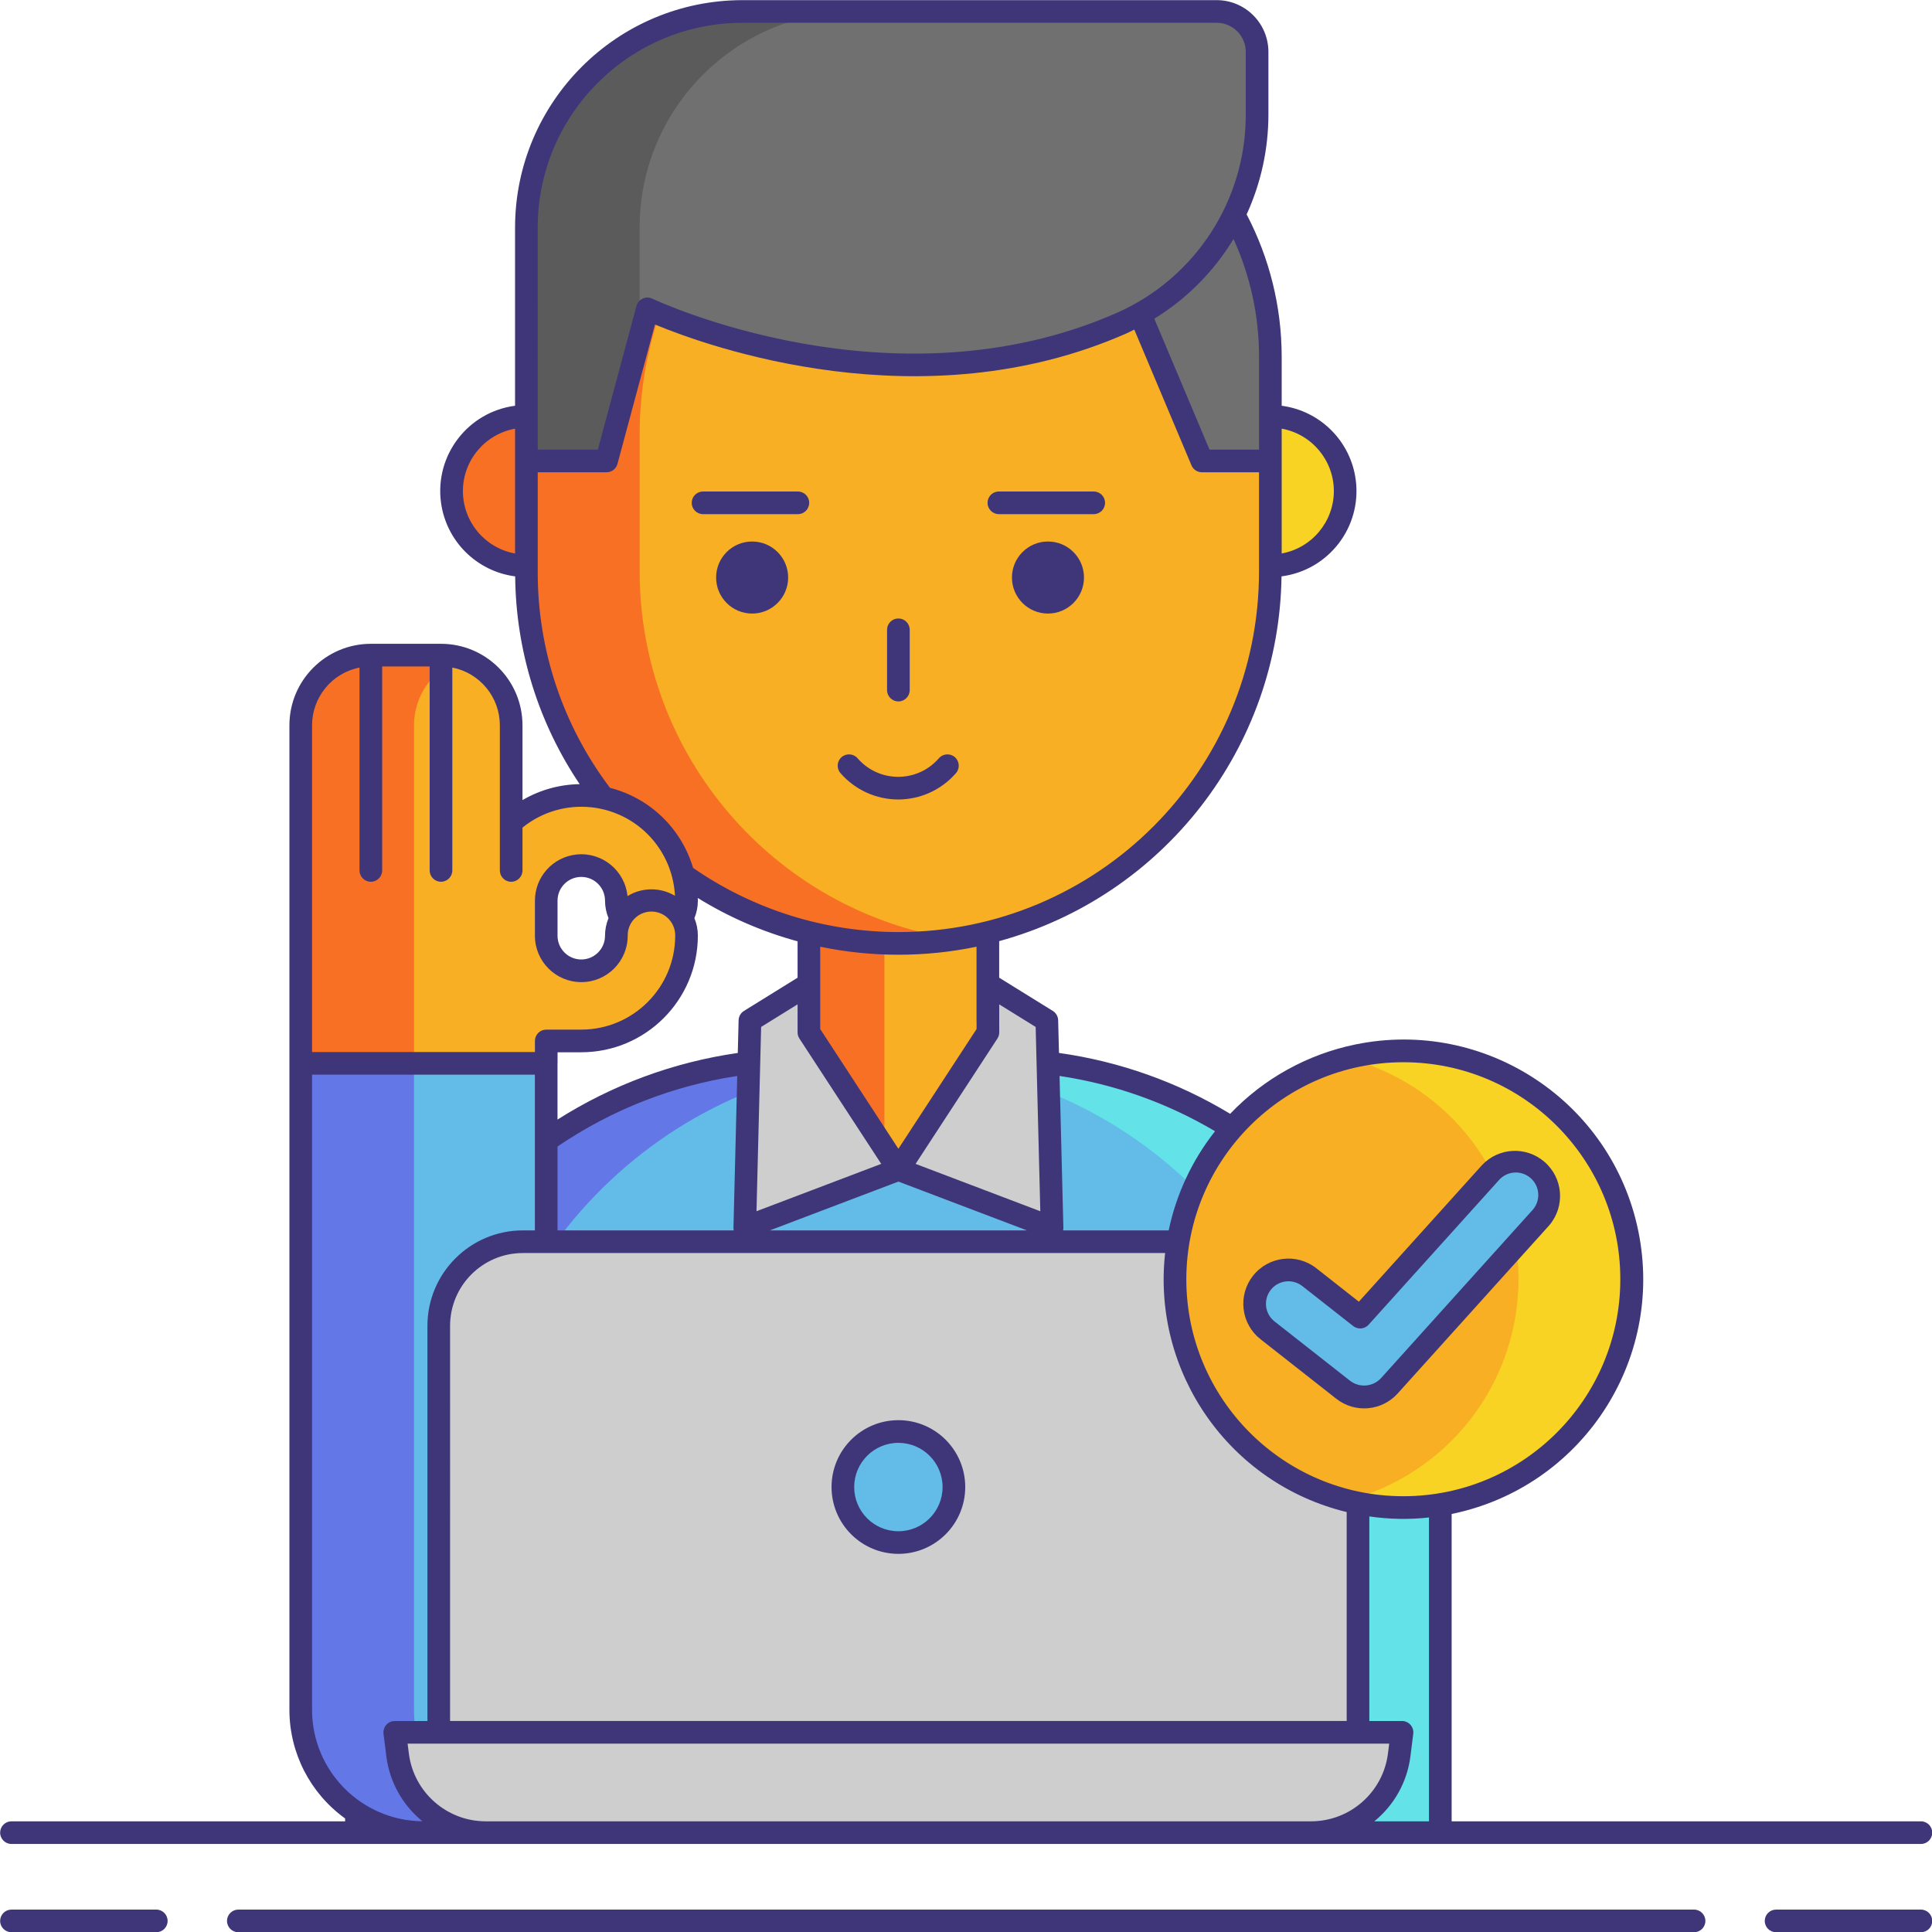 <?xml version="1.0" encoding="UTF-8"?>
<!DOCTYPE svg PUBLIC '-//W3C//DTD SVG 1.0//EN'
          'http://www.w3.org/TR/2001/REC-SVG-20010904/DTD/svg10.dtd'>
<svg height="511.7" preserveAspectRatio="xMidYMid meet" version="1.0" viewBox="0.1 0.1 511.7 511.7" width="511.7" xmlns="http://www.w3.org/2000/svg" xmlns:xlink="http://www.w3.org/1999/xlink" zoomAndPan="magnify"
><g id="change1_1"
  ><path d="M208.774,280.8c-63.695,2.072-114.261,54.304-114.268,118.032v86.646h287.069v-86.641 c-0.004-63.731-50.57-115.966-114.268-118.038H208.774z" fill="#63BCE7"
  /></g
  ><g id="change2_1"
  ><path d="M267.308,280.8h-30c63.695,2.072,114.261,54.304,114.268,118.032v86.646h30v-86.641 C381.572,335.106,331.005,282.872,267.308,280.8z" fill="#63E2E7"
  /></g
  ><g id="change3_1"
  ><path d="M238.774,280.8h-30c-63.695,2.072-114.261,54.304-114.268,118.032v86.646h30v-86.641 C124.51,335.106,175.076,282.872,238.774,280.8z" fill="#6377E7"
  /></g
  ><g id="change4_1"
  ><path d="M214.338 233.46H261.746V309.84H214.338z" fill="#F8AF23"
  /></g
  ><g id="change5_1"
  ><path d="M214.338 233.46H234.338V309.84H214.338z" fill="#F87023"
  /></g
  ><g id="change5_2"
  ><circle cx="139.514" cy="130.162" fill="#F87023" r="19.812"
  /></g
  ><g id="change6_1"
  ><circle cx="336.568" cy="130.162" fill="#F8D323" r="19.812"
  /></g
  ><g id="change4_2"
  ><path d="M238.04,16.586L238.04,16.586c54.414,0,98.525,44.112,98.525,98.526v36.328 c0,54.414-44.111,98.525-98.525,98.525l0,0c-54.415,0-98.526-44.111-98.526-98.525v-36.328 C139.514,60.698,183.625,16.586,238.04,16.586z" fill="#F8AF23"
  /></g
  ><g id="change5_3"
  ><path d="M169.514,151.44v-36.328c0.001-48.627,35.47-89.986,83.528-97.4c-4.965-0.756-9.979-1.135-15-1.134l0,0 c-54.415-0.001-98.527,44.109-98.528,98.524c0,0.003,0,0.007,0,0.01v36.328c0,54.414,44.111,98.525,98.526,98.525 c0,0,0.001,0,0.002,0l0,0c5.021,0.002,10.035-0.377,15-1.134C204.986,241.42,169.518,200.064,169.514,151.44z" fill="#F87023"
  /></g
  ><g id="change4_3"
  ><path d="M181.93,238.638c0.021-15.371-12.424-27.849-27.795-27.869c-6.886-0.009-13.53,2.534-18.649,7.139V192.2 c0-10.261-8.317-18.578-18.577-18.578l0,0H98.33c-10.261,0-18.578,8.317-18.578,18.578l0,0v89.534h65.021V275.8h9.29 c15.391,0,27.866-12.476,27.866-27.865c-0.008-1.636-0.453-3.238-1.288-4.645C181.478,241.882,181.922,240.276,181.93,238.638z M163.352,247.927c-0.075,5.13-4.295,9.228-9.425,9.152c-5.024-0.073-9.079-4.129-9.153-9.152v-9.288 c-0.075-5.131,4.022-9.351,9.153-9.426c5.13-0.075,9.35,4.022,9.425,9.153c0.002,0.091,0.002,0.182,0,0.272 c0.01,1.635,0.454,3.237,1.288,4.644C163.806,244.688,163.361,246.291,163.352,247.927L163.352,247.927z" fill="#F8AF23"
  /></g
  ><g id="change5_4"
  ><path d="M122.62,174.518c-1.846-0.599-3.772-0.903-5.712-0.904H98.33c-10.261,0-18.578,8.317-18.578,18.578 c0,0.003,0,0.005,0,0.008v89.534h30V192.2C109.751,184.138,114.948,176.997,122.62,174.518z" fill="#F87023"
  /></g
  ><g id="change7_1"
  ><path d="M214.338 273.534L238.042 309.84 197.346 325.292 198.728 270.394 214.338 260.72z" fill="#CECECE"
  /></g
  ><g id="change7_2"
  ><path d="M261.748 273.534L238.044 309.84 278.74 325.292 277.358 270.394 261.748 260.72z" fill="#CECECE"
  /></g
  ><g id="change8_1"
  ><path d="M299.85,78.056l18.59,44.126h18.128V94.516c0-15.731-4.758-31.095-13.649-44.072l0,0L299.85,78.056z" fill="#707070"
  /></g
  ><g id="change8_2"
  ><path d="M139.514,122.182h21.23l10.834-40.28c0,0,63.954,30.882,125.533,3.8 c21.881-9.679,35.979-31.368,35.942-55.294V13.836c0-5.909-4.791-10.699-10.7-10.699l0,0h-125.6 c-31.608-0.005-57.235,25.615-57.24,57.224c0,0.003,0,0.005,0,0.008V122.182z" fill="#707070"
  /></g
  ><g id="change9_1"
  ><path d="M226.746,3.136h-30c-31.608,0-57.232,25.623-57.232,57.231v61.814h21.23l8.77-32.601v-29.2 c-0.008-31.608,25.609-57.238,57.218-57.245C226.737,3.136,226.741,3.136,226.746,3.136z" fill="#5B5B5B"
  /></g
  ><g id="change1_2"
  ><path d="M79.752,281.726h65l0,0V452.98c0,17.951-14.553,32.504-32.504,32.504l0,0 C94.3,485.48,79.752,470.928,79.752,452.98V281.726L79.752,281.726z" fill="#63BCE7"
  /></g
  ><g id="change3_2"
  ><path d="M109.752,452.98V281.726h-30V452.98c0.001,17.952,14.554,32.504,32.506,32.504l0,0 c5.225,0.001,10.371-1.264,15-3.686C116.503,476.211,109.754,465.1,109.752,452.98z" fill="#6377E7"
  /></g
  ><g id="change7_3"
  ><path d="M371.432,458.916H104.65l0.75,5.982c1.475,11.761,11.474,20.585,23.326,20.586h218.63 c11.854-0.001,21.853-8.824,23.328-20.586L371.432,458.916z" fill="#CECECE"
  /></g
  ><g id="change7_4"
  ><path d="M138.574,328.974H337.51c12.298,0,22.268,9.97,22.268,22.268l0,0v107.674l0,0H116.306l0,0V351.242 C116.306,338.944,126.276,328.974,138.574,328.974L138.574,328.974z" fill="#CECECE"
  /></g
  ><g id="change1_3"
  ><circle cx="238.042" cy="393.946" fill="#63BCE7" r="14.702"
  /></g
  ><g id="change4_4"
  ><circle cx="371.774" cy="338.91" fill="#F8AF23" r="60.472"
  /></g
  ><g id="change6_2"
  ><path d="M371.774,278.438c-5.059-0.003-10.098,0.628-15,1.878c32.364,8.281,51.887,41.23,43.605,73.595 c-5.479,21.409-22.196,38.127-43.605,43.605c32.358,8.28,65.303-11.238,73.583-43.597c8.281-32.358-11.238-65.303-43.597-73.584 c-4.896-1.253-9.932-1.887-14.986-1.888V278.438z" fill="#F8D323"
  /></g
  ><g id="change1_4"
  ><path d="M361.4,370.12c-2.005,0.001-3.952-0.674-5.528-1.914l-20.056-15.758c-3.862-3.09-4.488-8.726-1.398-12.588 c3.052-3.815,8.597-4.48,12.465-1.496l13.474,10.586l34.508-38.29c3.314-3.674,8.979-3.966,12.652-0.652 c3.674,3.314,3.966,8.979,0.652,12.652l0,0l-40.11,44.506C366.359,369.052,363.938,370.125,361.4,370.12z" fill="#63BCE7"
  /></g
  ><g id="change10_1"
  ><path d="M41.496,505.864H3.136c-1.657,0-3,1.344-3,3c0,1.657,1.343,3,3,3h38.36c1.656,0,3-1.343,3-3 C44.496,507.208,43.153,505.864,41.496,505.864z" fill="#3F3679"
  /></g
  ><g id="change10_2"
  ><path d="M508.864,505.864h-38.359c-1.657,0-3,1.344-3,3c0,1.657,1.343,3,3,3h38.359c1.657,0,3-1.343,3-3 C511.864,507.208,510.521,505.864,508.864,505.864L508.864,505.864z" fill="#3F3679"
  /></g
  ><g id="change10_3"
  ><path d="M448.778,505.864H63.222c-1.657,0-3,1.344-3,3c0,1.657,1.343,3,3,3h385.556c1.657,0,3-1.343,3-3 C451.778,507.208,450.435,505.864,448.778,505.864z" fill="#3F3679"
  /></g
  ><g id="change10_4"
  ><path d="M3.136,488.484h505.728c1.657,0,3-1.343,3-3c0-1.656-1.343-3-3-3l0,0H384.575v-81.4 c34.341-7.033,56.478-40.574,49.443-74.914c-7.033-34.341-40.574-56.478-74.914-49.444c-12.678,2.597-24.259,9.007-33.191,18.371 c-13.865-8.388-29.289-13.872-45.337-16.122l-0.219-8.658c-0.025-1.012-0.56-1.941-1.42-2.474l-14.2-8.801v-9.678 c43.652-11.968,74.137-51.352,74.78-96.61c12.48-1.622,21.282-13.056,19.659-25.536c-1.331-10.238-9.381-18.303-19.617-19.653 V94.516c-0.015-13.108-3.199-26.018-9.282-37.628c3.802-8.308,5.769-17.337,5.769-26.473v-16.58 c-0.009-7.563-6.138-13.69-13.7-13.699h-125.6c-33.25,0.037-60.195,26.981-60.232,60.231v47.2 c-12.478,1.639-21.263,13.082-19.624,25.56c1.346,10.242,9.412,18.298,19.656,19.628c0.185,19.621,6.123,38.755,17.08,55.032 c-5.327,0.074-10.543,1.528-15.141,4.22V192.2c-0.007-11.915-9.662-21.574-21.577-21.586H98.33 c-11.916,0.012-21.57,9.671-21.578,21.586v260.78c0.011,11.397,5.5,22.094,14.754,28.748v0.756H3.136c-1.657,0-3,1.344-3,3 C0.136,487.141,1.479,488.484,3.136,488.484z M128.736,482.484c-10.334-0.016-19.049-7.705-20.35-17.958l-0.328-2.61h259.976 l-0.328,2.61c-1.301,10.253-10.015,17.942-20.35,17.958H128.736z M184.936,247.927c0-1.592-0.311-3.168-0.916-4.641 c0.604-1.476,0.915-3.055,0.916-4.649c0-0.236-0.03-0.469-0.034-0.704c8.216,5.078,17.121,8.945,26.44,11.481v9.637l-14.2,8.8 c-0.859,0.532-1.393,1.463-1.418,2.474l-0.218,8.658c-16.985,2.435-33.26,8.448-47.748,17.642v-14.756 c0-0.046,0.014-0.09,0.014-0.136V278.8h6.288c17.044-0.016,30.855-13.83,30.87-30.873H184.936z M238.048,313.048l34.044,12.927H204 L238.048,313.048z M200.462,320.902l1.228-48.813l9.652-5.981v7.426c0.001,0.583,0.171,1.152,0.49,1.64l21.666,33.185 L200.462,320.902z M147.762,303.76c14.267-9.716,30.534-16.101,47.6-18.683l-1,40.138c-0.006,0.256,0.021,0.51,0.08,0.759h-46.68 V303.76z M308.688,331.974c-3.514,31.708,17.082,61.089,48.088,68.6v55.34h-237.47V351.242c0.013-10.637,8.632-19.256,19.269-19.268 H308.688z M378.575,482.484H364.09c5.286-4.291,8.714-10.457,9.569-17.212l0.75-5.982c0.207-1.644-0.958-3.144-2.603-3.351 c-0.124-0.016-0.25-0.023-0.375-0.023h-8.656v-54.182c5.234,0.757,10.543,0.852,15.8,0.28V482.484z M371.776,281.438 c31.741,0,57.472,25.73,57.472,57.472s-25.73,57.472-57.472,57.472s-57.472-25.73-57.472-57.472l0,0 c0.037-31.725,25.745-57.434,57.47-57.472H371.776z M321.911,299.71c-6.072,7.686-10.276,16.677-12.279,26.265h-27.974 c0.06-0.248,0.087-0.503,0.081-0.759l-1.012-40.144c14.545,2.169,28.531,7.141,41.182,14.638H321.911z M264.75,266.11l9.651,5.981 l1.229,48.813l-33.03-12.546l21.666-33.185c0.318-0.487,0.488-1.057,0.488-1.64L264.75,266.11z M258.75,270.677v1.968 l-20.706,31.714l-20.706-31.714v-21.8c13.654,2.831,27.745,2.831,41.399,0v19.842L258.75,270.677z M353.38,130.162 c-0.015,8.123-5.828,15.077-13.82,16.53v-33.061C347.552,115.084,353.366,122.039,353.38,130.162z M333.568,94.516v20.525 c0,0.026,0,0.053,0,0.078v4.063H320.44l-14.61-34.677c8.575-5.26,15.766-12.497,20.971-21.105 C331.249,73.171,333.557,83.78,333.568,94.516z M142.514,60.368c0.033-29.938,24.294-54.199,54.232-54.231h125.6 c4.251,0.004,7.695,3.449,7.7,7.699v16.58c0.042,22.737-13.354,43.352-34.148,52.548C236.344,109.142,173.498,79.5,172.874,79.2 c-1.492-0.72-3.286-0.094-4.006,1.399c-0.081,0.168-0.146,0.343-0.194,0.522l-10.236,38.061H142.52v-4.063 c0.001-0.02,0.001-0.038,0-0.058L142.514,60.368z M122.702,130.168c0.012-8.121,5.822-15.074,13.812-16.529v33.06 c-7.99-1.457-13.801-8.413-13.812-16.536V130.168z M142.52,125.188h18.225c1.355-0.001,2.543-0.911,2.896-2.22l9.93-36.919 c14.049,5.834,70.601,26.223,124.75,2.412c0.752-0.33,1.47-0.712,2.2-1.067l15.15,35.96c0.469,1.111,1.558,1.834,2.764,1.834h15.12 v26.252c0.009,52.745-42.743,95.511-95.488,95.52c-19.442,0.003-38.422-5.928-54.403-17c-3.092-10.445-11.447-18.497-22-21.199 c-12.489-16.493-19.215-36.633-19.143-57.32V125.188z M95.32,176.91v53.732c0,1.656,1.344,3,3,3c1.657,0,3-1.344,3-3v-54.028h12.578 v54.022c0,1.656,1.344,3,3,3c1.657,0,3-1.344,3-3v-53.732c7.311,1.438,12.583,7.846,12.588,15.296v38.444c0,1.656,1.344,3,3,3 c1.657,0,3-1.344,3-3v-11.351c10.657-8.614,26.279-6.959,34.895,3.697c3.304,4.087,5.225,9.116,5.486,14.365 c-3.881-2.31-8.722-2.28-12.574,0.076c-0.67-6.754-6.688-11.686-13.441-11.016c-6.285,0.623-11.074,5.911-11.075,12.228v9.29 c0,6.786,5.502,12.288,12.288,12.288c6.787,0,12.288-5.502,12.288-12.288c-0.062-3.474,2.704-6.34,6.177-6.401 c3.474-0.062,6.34,2.704,6.401,6.177c0.001,0.075,0.001,0.149,0,0.225c-0.016,13.727-11.14,24.851-24.866,24.865h-9.288 c-1.656,0-3,1.344-3,3v2.935H82.752V192.2c0.004-7.447,5.271-13.854,12.578-15.296L95.32,176.91z M161.258,243.292 c-0.604,1.473-0.915,3.049-0.916,4.641c0,3.473-2.815,6.288-6.288,6.288s-6.288-2.815-6.288-6.288v-9.29 c0-3.473,2.815-6.288,6.288-6.288s6.288,2.815,6.288,6.288l0,0c0.005,1.593,0.319,3.17,0.926,4.644L161.258,243.292z M82.752,452.98 V284.726h59.01v41.248h-3.188c-13.949,0.015-25.253,11.319-25.269,25.268v104.674h-8.656c-1.656,0-3,1.342-3.001,2.999 c0,0.126,0.008,0.251,0.023,0.375l0.75,5.982c0.854,6.749,4.275,12.909,9.554,17.2C95.801,482.304,82.772,469.156,82.752,452.98z" fill="#3F3679"
  /></g
  ><g id="change10_5"
  ><circle cx="199.306" cy="153.063" fill="#3F3679" r="9.54"
  /></g
  ><g id="change10_6"
  ><circle cx="277.66" cy="153.062" fill="#3F3679" r="9.54"
  /></g
  ><g id="change10_7"
  ><path d="M238.042,185.876c1.656,0,3-1.343,3-3v-15.972c0-1.657-1.344-3-3-3c-1.657,0-3,1.343-3,3v15.972 C235.042,184.533,236.385,185.876,238.042,185.876z" fill="#3F3679"
  /></g
  ><g id="change10_8"
  ><path d="M186.304,136.276h25.12c1.657,0,3-1.343,3-3s-1.343-3-3-3h-25.12c-1.657,0-3,1.343-3,3 S184.647,136.276,186.304,136.276z" fill="#3F3679"
  /></g
  ><g id="change10_9"
  ><path d="M264.658,136.276h25.119c1.657,0,3-1.343,3-3s-1.343-3-3-3h-25.119c-1.657,0-3,1.343-3,3 S263.001,136.276,264.658,136.276z" fill="#3F3679"
  /></g
  ><g id="change10_10"
  ><path d="M238,211.848c5.846-0.008,11.404-2.534,15.254-6.935c1.113-1.227,1.021-3.124-0.206-4.237 c-1.228-1.113-3.125-1.021-4.238,0.206c-0.022,0.024-0.044,0.05-0.065,0.075c-5.17,5.935-14.171,6.555-20.105,1.386 c-0.493-0.43-0.955-0.893-1.385-1.386c-1.071-1.264-2.965-1.419-4.229-0.348s-1.419,2.965-0.348,4.229 c0.021,0.025,0.044,0.051,0.066,0.075C226.594,209.314,232.154,211.841,238,211.848z" fill="#3F3679"
  /></g
  ><g id="change10_11"
  ><path d="M238.042,411.648c9.777,0,17.704-7.927,17.704-17.704s-7.927-17.704-17.704-17.704 c-9.778,0-17.704,7.927-17.704,17.704c0,0.001,0,0.001,0,0.002C220.349,403.719,228.269,411.638,238.042,411.648z M238.042,382.248 c6.464,0,11.704,5.24,11.704,11.704s-5.24,11.704-11.704,11.704s-11.704-5.24-11.704-11.704c0.003-6.464,5.24-11.703,11.704-11.71 V382.248z" fill="#3F3679"
  /></g
  ><g id="change10_12"
  ><path d="M329.48,346.83c0.369,3.15,1.982,6.022,4.482,7.977l20.056,15.756c4.945,3.888,12.06,3.276,16.268-1.4 l40.114-44.5c4.307-5.005,3.74-12.554-1.265-16.86c-4.845-4.169-12.112-3.79-16.497,0.86L360,344.86L348.736,336 c-5.19-4.08-12.705-3.18-16.785,2.011c-1.96,2.494-2.849,5.664-2.471,8.813V346.83z M336.666,341.726 c2.036-2.581,5.776-3.028,8.363-1l13.473,10.586c1.241,0.975,3.025,0.82,4.082-0.353l34.508-38.288 c2.17-2.472,5.933-2.717,8.405-0.546c2.472,2.17,2.717,5.933,0.547,8.405c-0.034,0.038-0.069,0.077-0.104,0.115l-40.11,44.508 c-2.131,2.261-5.619,2.56-8.104,0.694L337.67,350.09c-2.586-2.032-3.034-5.775-1.002-8.36c0.001,0,0.001-0.001,0.002-0.001 L336.666,341.726z" fill="#3F3679"
  /></g
></svg
>
